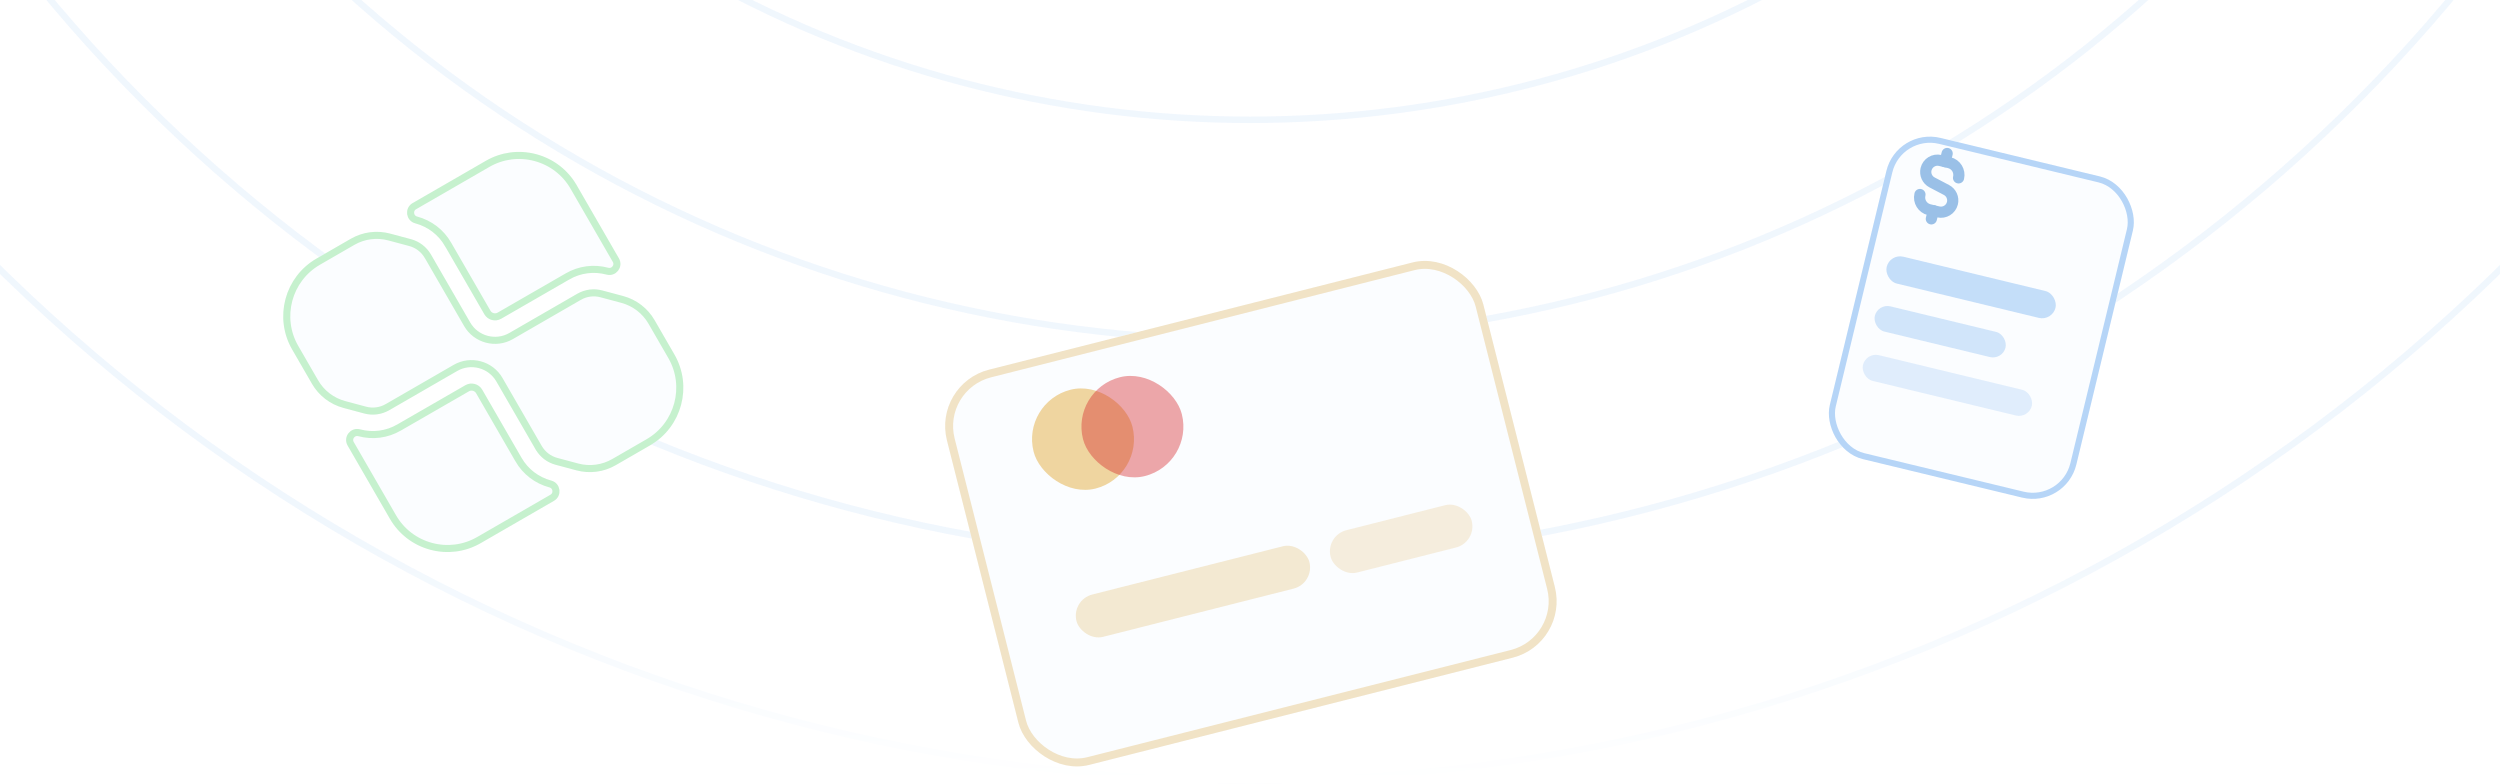 <svg width="386" height="121" viewBox="0 0 386 121" fill="none" xmlns="http://www.w3.org/2000/svg">
<g clip-path="url(#clip0_4150_474)">
<mask id="mask0_4150_474" style="mask-type:alpha" maskUnits="userSpaceOnUse" x="-1" y="-1" width="388" height="122">
<rect x="-1" y="-1" width="388" height="122" fill="#D9D9D9"/>
</mask>
<g mask="url(#mask0_4150_474)">
<g opacity="0.2">
<circle cx="193" cy="-155" r="173.5" stroke="#B6D5F7"/>
<circle cx="193" cy="-155" r="207.5" stroke="#B6D5F7"/>
<circle cx="193" cy="-155" r="241.5" stroke="#B6D5F7"/>
<circle cx="193" cy="-155" r="275.5" stroke="#B6D5F7"/>
</g>
</g>
<rect x="-1" y="81" width="388" height="40" fill="url(#paint0_linear_4150_474)"/>
<g filter="url(#filter0_di_4150_474)">
<rect x="144" y="53.966" width="85.438" height="62.954" rx="8.993" transform="rotate(-14.205 144 53.966)" fill="#FBFDFF"/>
<rect x="144.745" y="54.41" width="84.212" height="61.728" rx="8.38" transform="rotate(-14.205 144.745 54.41)" stroke="#F1E3C6" stroke-width="1.226"/>
</g>
<rect opacity="0.4" x="157.657" y="62.106" width="15.739" height="15.739" rx="7.869" transform="rotate(-14.205 157.657 62.106)" fill="#DC9A12"/>
<g style="mix-blend-mode:multiply" opacity="0.4">
<rect x="165.285" y="60.175" width="15.739" height="15.739" rx="7.869" transform="rotate(-14.205 165.285 60.175)" fill="#D52427"/>
</g>
<rect opacity="0.8" x="165.381" y="92.62" width="37.098" height="6.745" rx="3.373" transform="rotate(-14.205 165.381 92.62)" fill="#F1E3C6"/>
<rect opacity="0.6" x="204.614" y="82.689" width="22.484" height="6.745" rx="3.373" transform="rotate(-14.205 204.614 82.689)" fill="#F1E3C6"/>
<g filter="url(#filter1_di_4150_474)">
<path d="M82.801 18.082C80.158 17.374 77.386 17.734 75.013 19.104L63.701 25.634C62.386 26.393 62.645 28.364 64.113 28.758C66.07 29.282 67.715 30.535 68.723 32.3L74.786 42.801C75.306 43.701 76.482 44.016 77.385 43.485L87.883 37.434C89.639 36.41 91.69 36.147 93.647 36.671C95.114 37.065 96.325 35.487 95.565 34.172L89.034 22.861C87.664 20.488 85.443 18.79 82.801 18.082ZM60.235 30.341C58.185 29.792 56.002 30.079 54.164 31.14L48.86 34.203C43.958 37.032 42.273 43.322 45.103 48.224L48.165 53.528C49.226 55.365 50.974 56.706 53.023 57.255L56.245 58.119C57.554 58.469 58.916 58.284 60.091 57.615L70.592 51.553C72.702 50.335 75.42 51.063 76.638 53.172L82.701 63.673C83.385 64.84 84.471 65.682 85.78 66.032L89.002 66.896C91.052 67.445 93.235 67.157 95.073 66.097L100.377 63.034C105.279 60.204 106.964 53.915 104.134 49.013L101.071 43.709C100.01 41.871 98.263 40.531 96.214 39.981L92.991 39.118C91.682 38.767 90.321 38.953 89.145 39.622L78.644 45.684C77.59 46.293 76.388 46.419 75.287 46.124C74.186 45.829 73.208 45.119 72.599 44.064L66.536 33.563C65.852 32.397 64.766 31.555 63.457 31.204L60.235 30.341ZM73.295 53.557C72.824 53.433 72.304 53.486 71.852 53.752L61.354 59.803C59.598 60.827 57.547 61.09 55.59 60.566C54.123 60.172 52.912 61.749 53.672 63.065L60.203 74.376C61.573 76.749 63.794 78.447 66.436 79.155C69.079 79.863 71.851 79.503 74.224 78.133L85.535 71.603C86.851 70.843 86.591 68.872 85.124 68.479C83.167 67.955 81.522 66.701 80.513 64.936L74.45 54.435C74.191 53.986 73.766 53.682 73.295 53.557Z" fill="#FBFDFF"/>
<path d="M77.112 43.012L77.108 43.015C76.467 43.392 75.627 43.167 75.259 42.529L69.197 32.03C69.197 32.029 69.196 32.029 69.196 32.029C68.114 30.136 66.349 28.792 64.254 28.231C63.256 27.963 63.079 26.623 63.974 26.106L75.285 19.576C77.533 18.279 80.156 17.938 82.659 18.608C85.163 19.279 87.264 20.886 88.562 23.134L95.093 34.445C95.609 35.339 94.786 36.412 93.788 36.145C91.692 35.583 89.492 35.864 87.609 36.963C87.608 36.963 87.608 36.963 87.608 36.963L77.112 43.012ZM72.124 54.225L72.129 54.222C72.448 54.034 72.817 53.995 73.156 54.085C73.495 54.174 73.795 54.391 73.978 54.708L80.04 65.207C80.04 65.207 80.04 65.208 80.04 65.208C81.123 67.101 82.887 68.445 84.983 69.006C85.981 69.273 86.157 70.614 85.263 71.13L73.951 77.661C71.704 78.958 69.081 79.299 66.577 78.628C64.074 77.957 61.972 76.351 60.675 74.103L54.144 62.792C53.628 61.898 54.451 60.825 55.449 61.092C57.544 61.654 59.744 61.372 61.627 60.275C61.628 60.274 61.628 60.274 61.629 60.274L72.124 54.225ZM54.437 31.612C56.149 30.624 58.184 30.356 60.093 30.868L63.316 31.731C64.483 32.044 65.451 32.793 66.064 33.837C66.065 33.838 66.065 33.839 66.065 33.839L72.127 44.337C72.811 45.522 73.911 46.32 75.146 46.651C76.381 46.982 77.732 46.841 78.917 46.156L89.415 40.096C89.415 40.095 89.416 40.095 89.416 40.095C90.47 39.496 91.683 39.332 92.85 39.645L96.073 40.508C97.982 41.02 99.611 42.269 100.599 43.981L103.662 49.286C106.341 53.927 104.745 59.883 100.104 62.562L94.8 65.624C93.088 66.613 91.053 66.881 89.143 66.369L85.921 65.506C84.754 65.193 83.785 64.444 83.172 63.399C83.172 63.398 83.172 63.398 83.171 63.398L77.11 52.9C75.742 50.529 72.69 49.712 70.32 51.08L59.822 57.141C59.821 57.141 59.821 57.142 59.82 57.142C58.767 57.74 57.553 57.905 56.386 57.592L53.164 56.728C51.255 56.217 49.626 54.968 48.638 53.255L45.575 47.951C42.895 43.31 44.491 37.354 49.132 34.675L54.437 31.612Z" stroke="#C6F1CE" stroke-width="1.091"/>
</g>
<g filter="url(#filter2_di_4150_474)">
<rect x="292.882" y="15.579" width="39.157" height="51.021" rx="6.922" transform="rotate(13.585 292.882 15.579)" fill="#FBFDFF"/>
<rect x="293.23" y="16.149" width="38.213" height="50.077" rx="6.45" transform="rotate(13.585 293.23 16.149)" stroke="#B6D5F7" stroke-width="0.944"/>
</g>
<rect opacity="0.8" x="291.803" y="39.135" width="26.822" height="4.268" rx="2.134" transform="rotate(13.585 291.803 39.135)" fill="#B6D5F7"/>
<rect opacity="0.6" x="289.942" y="46.833" width="20.765" height="4.003" rx="2.001" transform="rotate(13.585 289.942 46.833)" fill="#B6D5F7"/>
<rect opacity="0.4" x="288.123" y="54.361" width="26.822" height="4.087" rx="2.043" transform="rotate(13.585 288.123 54.361)" fill="#B6D5F7"/>
<g opacity="0.5">
<path d="M300.639 23.698L300.334 24.96" stroke="#3984CF" stroke-width="1.73" stroke-linecap="round" stroke-linejoin="round"/>
<path d="M298.2 33.791L298.505 32.529" stroke="#3984CF" stroke-width="1.73" stroke-linecap="round" stroke-linejoin="round"/>
<path d="M296.439 30.032V30.032C296.186 31.077 296.828 32.129 297.874 32.381L299.255 32.715C300.233 32.951 301.219 32.35 301.456 31.371V31.371C301.652 30.559 301.27 29.717 300.53 29.329L298.309 28.165C297.568 27.777 297.187 26.935 297.383 26.123V26.123C297.62 25.144 298.604 24.542 299.583 24.779L300.965 25.113C302.011 25.365 302.653 26.417 302.4 27.462V27.462" stroke="#3984CF" stroke-width="1.73" stroke-linecap="round" stroke-linejoin="round"/>
</g>
</g>
<defs>
<filter id="filter0_di_4150_474" x="116.501" y="15.31" width="153.273" height="136.994" filterUnits="userSpaceOnUse" color-interpolation-filters="sRGB">
<feFlood flood-opacity="0" result="BackgroundImageFix"/>
<feColorMatrix in="SourceAlpha" type="matrix" values="0 0 0 0 0 0 0 0 0 0 0 0 0 0 0 0 0 0 127 0" result="hardAlpha"/>
<feOffset dy="9.81"/>
<feGaussianBlur stdDeviation="14.715"/>
<feComposite in2="hardAlpha" operator="out"/>
<feColorMatrix type="matrix" values="0 0 0 0 0.086 0 0 0 0 0.212 0 0 0 0 0.337 0 0 0 0.05 0"/>
<feBlend mode="normal" in2="BackgroundImageFix" result="effect1_dropShadow_4150_474"/>
<feBlend mode="normal" in="SourceGraphic" in2="effect1_dropShadow_4150_474" result="shape"/>
<feColorMatrix in="SourceAlpha" type="matrix" values="0 0 0 0 0 0 0 0 0 0 0 0 0 0 0 0 0 0 127 0" result="hardAlpha"/>
<feOffset dy="-4.497"/>
<feComposite in2="hardAlpha" operator="arithmetic" k2="-1" k3="1"/>
<feColorMatrix type="matrix" values="0 0 0 0 0.836 0 0 0 0 0.619 0 0 0 0 0.152 0 0 0 0.1 0"/>
<feBlend mode="normal" in2="shape" result="effect2_innerShadow_4150_474"/>
</filter>
<filter id="filter1_di_4150_474" x="17.551" y="0.275" width="114.135" height="114.139" filterUnits="userSpaceOnUse" color-interpolation-filters="sRGB">
<feFlood flood-opacity="0" result="BackgroundImageFix"/>
<feColorMatrix in="SourceAlpha" type="matrix" values="0 0 0 0 0 0 0 0 0 0 0 0 0 0 0 0 0 0 127 0" result="hardAlpha"/>
<feOffset dy="8.726"/>
<feGaussianBlur stdDeviation="13.089"/>
<feComposite in2="hardAlpha" operator="out"/>
<feColorMatrix type="matrix" values="0 0 0 0 0.086 0 0 0 0 0.212 0 0 0 0 0.337 0 0 0 0.05 0"/>
<feBlend mode="normal" in2="BackgroundImageFix" result="effect1_dropShadow_4150_474"/>
<feBlend mode="normal" in="SourceGraphic" in2="effect1_dropShadow_4150_474" result="shape"/>
<feColorMatrix in="SourceAlpha" type="matrix" values="0 0 0 0 0 0 0 0 0 0 0 0 0 0 0 0 0 0 127 0" result="hardAlpha"/>
<feOffset dy="-3"/>
<feComposite in2="hardAlpha" operator="arithmetic" k2="-1" k3="1"/>
<feColorMatrix type="matrix" values="0 0 0 0 0.125 0 0 0 0 0.235 0 0 0 0 0.145 0 0 0 0.1 0"/>
<feBlend mode="normal" in2="shape" result="effect2_innerShadow_4150_474"/>
</filter>
<filter id="filter2_di_4150_474" x="259.679" y="1.91" width="92.484" height="101.23" filterUnits="userSpaceOnUse" color-interpolation-filters="sRGB">
<feFlood flood-opacity="0" result="BackgroundImageFix"/>
<feColorMatrix in="SourceAlpha" type="matrix" values="0 0 0 0 0 0 0 0 0 0 0 0 0 0 0 0 0 0 127 0" result="hardAlpha"/>
<feOffset dy="7.55"/>
<feGaussianBlur stdDeviation="11.325"/>
<feComposite in2="hardAlpha" operator="out"/>
<feColorMatrix type="matrix" values="0 0 0 0 0.086 0 0 0 0 0.212 0 0 0 0 0.337 0 0 0 0.05 0"/>
<feBlend mode="normal" in2="BackgroundImageFix" result="effect1_dropShadow_4150_474"/>
<feBlend mode="normal" in="SourceGraphic" in2="effect1_dropShadow_4150_474" result="shape"/>
<feColorMatrix in="SourceAlpha" type="matrix" values="0 0 0 0 0 0 0 0 0 0 0 0 0 0 0 0 0 0 127 0" result="hardAlpha"/>
<feOffset dy="-3.461"/>
<feComposite in2="hardAlpha" operator="arithmetic" k2="-1" k3="1"/>
<feColorMatrix type="matrix" values="0 0 0 0 0.441 0 0 0 0 0.141 0 0 0 0 0.835 0 0 0 0.1 0"/>
<feBlend mode="normal" in2="shape" result="effect2_innerShadow_4150_474"/>
</filter>
<linearGradient id="paint0_linear_4150_474" x1="193" y1="81" x2="193" y2="121" gradientUnits="userSpaceOnUse">
<stop stop-color="white" stop-opacity="0"/>
<stop offset="1" stop-color="white"/>
</linearGradient>
<clipPath id="clip0_4150_474">
<rect width="386" height="121" fill="white"/>
</clipPath>
</defs>
</svg>

